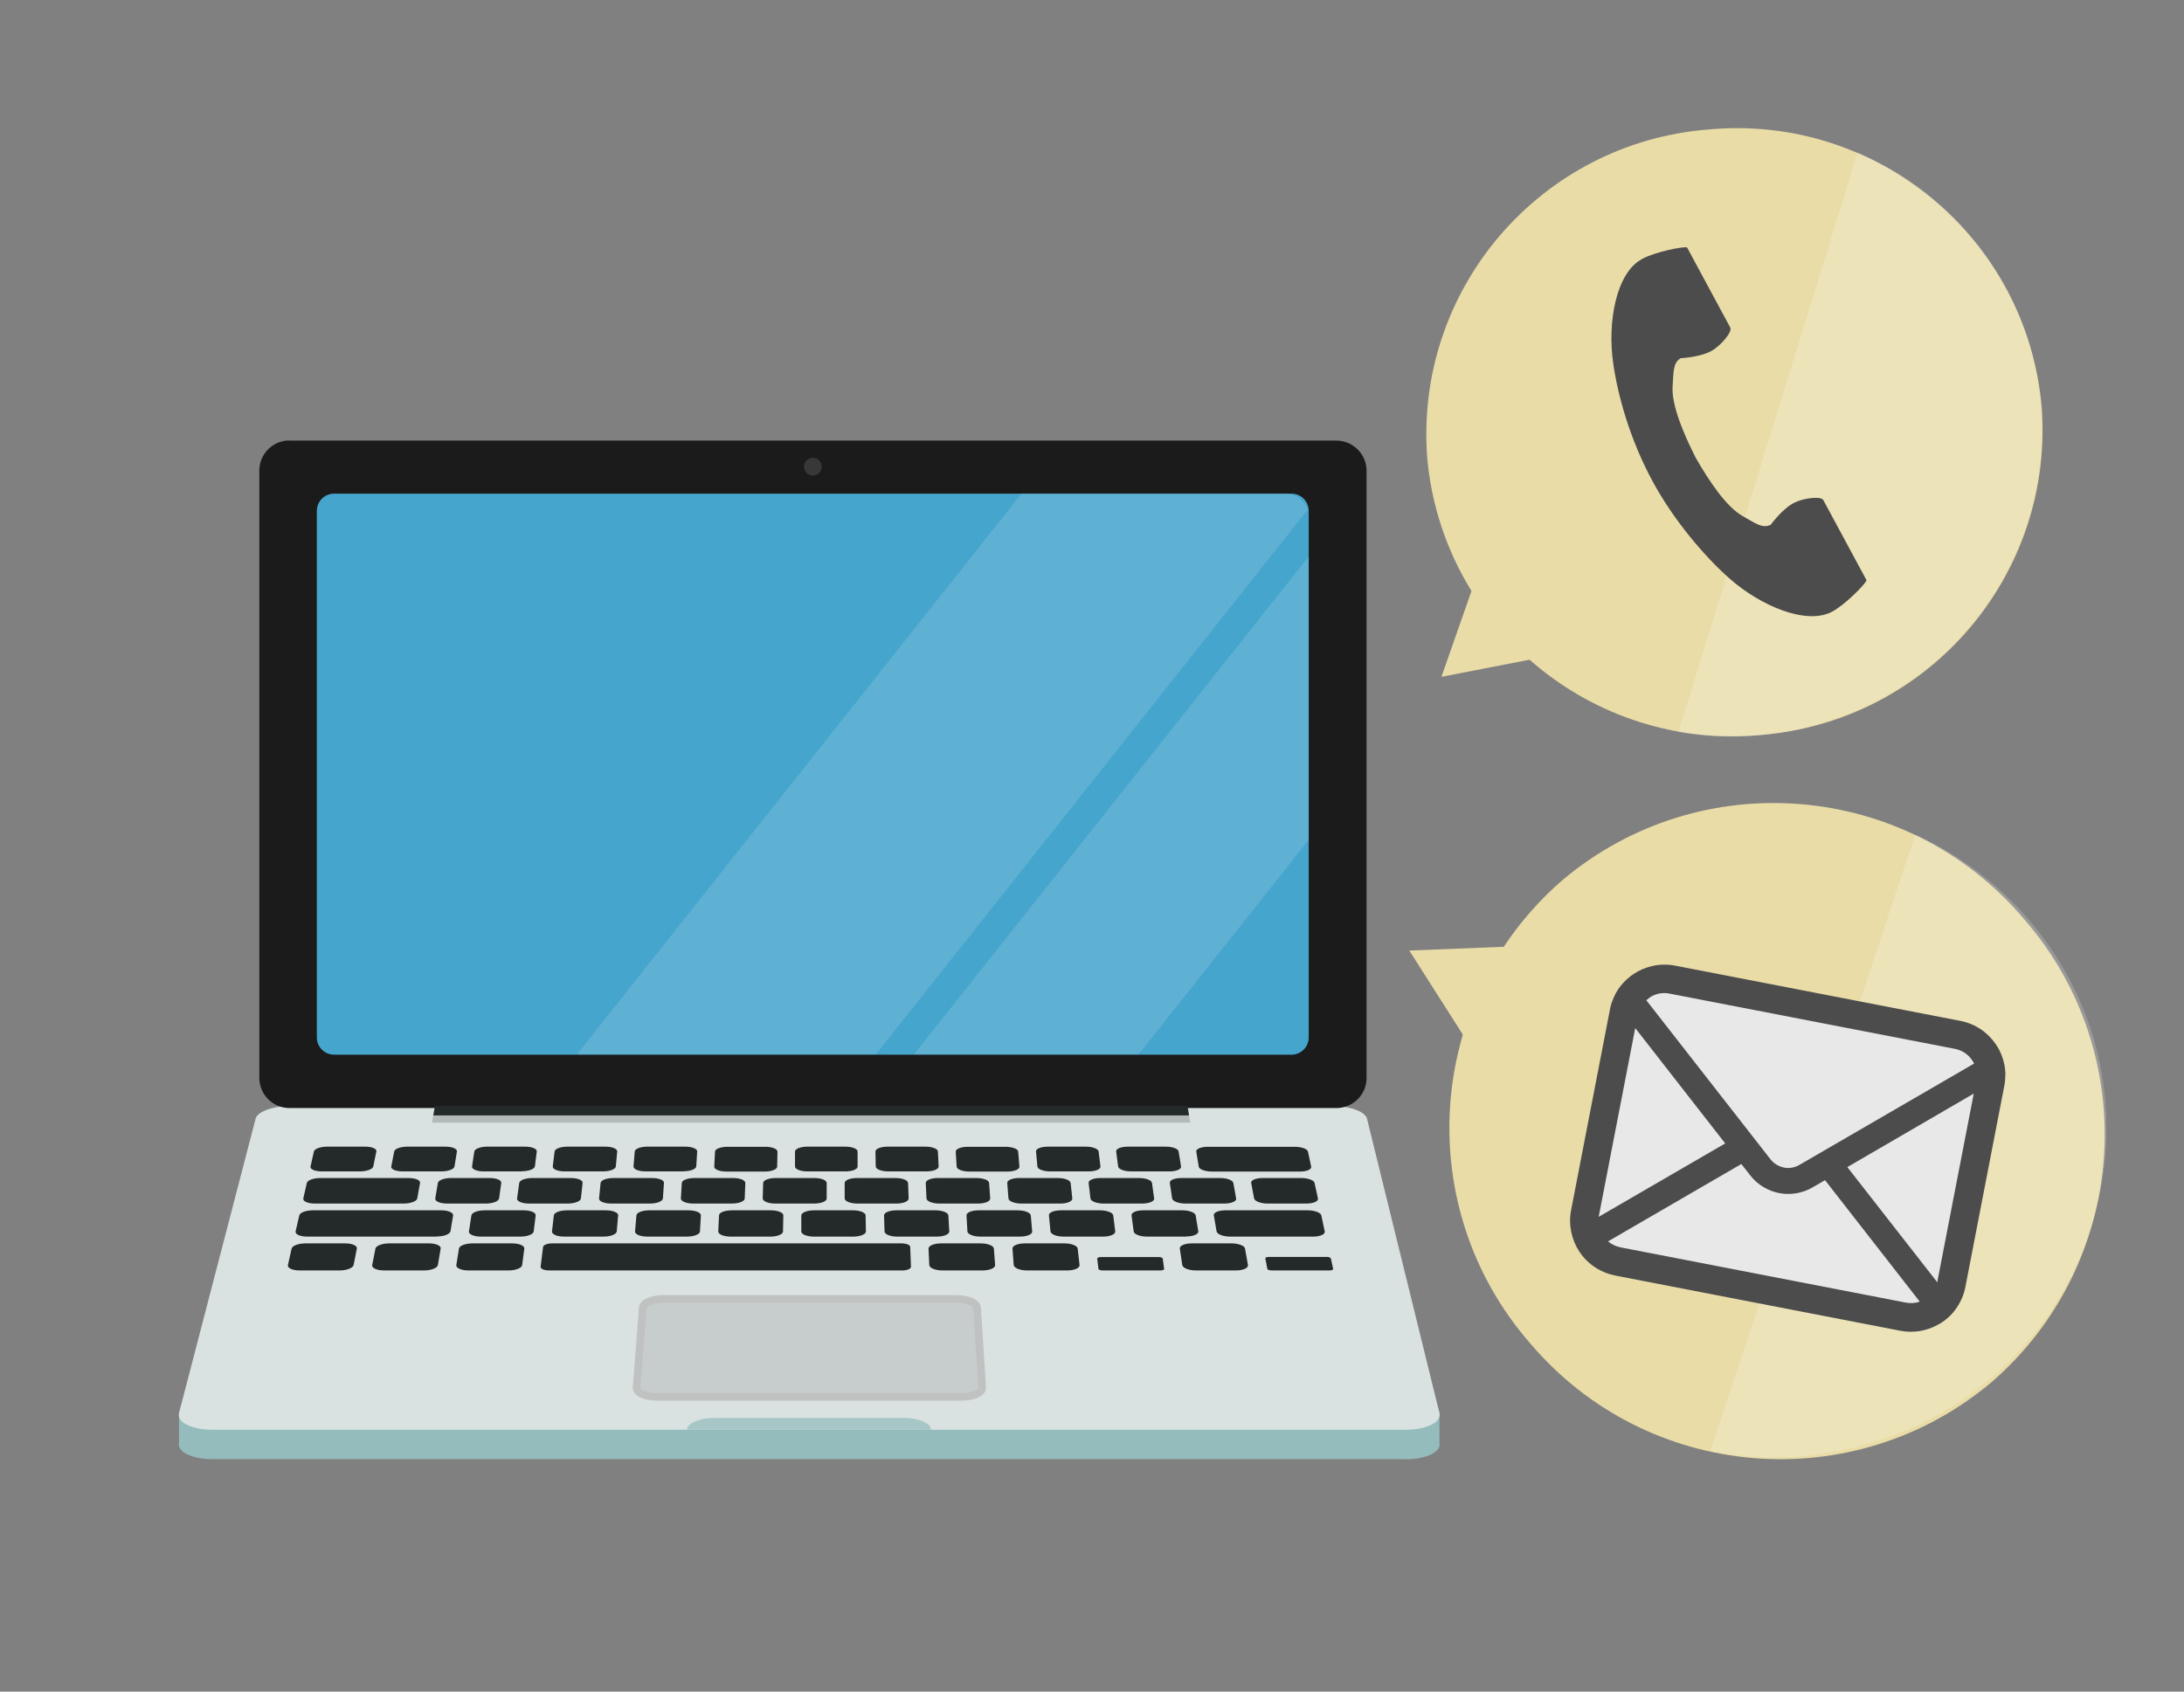 <?xml version="1.0" encoding="UTF-8"?>
<svg id="_レイヤー_1" data-name="レイヤー_1" xmlns="http://www.w3.org/2000/svg" xmlns:xlink="http://www.w3.org/1999/xlink" viewBox="0 0 142 110">
  <rect x="0" y="0" width="142" height="110" fill="#808080" stroke="none"/>
  <defs>
    <style>
      .cls-1 {
        clip-path: url(#clippath-6);
      }

      .cls-2 {
        clip-path: url(#clippath-7);
      }

      .cls-3 {
        clip-path: url(#clippath-15);
      }

      .cls-4 {
        clip-path: url(#clippath-4);
      }

      .cls-5 {
        stroke: #c0c1c1;
        stroke-miterlimit: 10;
        stroke-width: .49px;
      }

      .cls-5, .cls-6 {
        fill: none;
      }

      .cls-7 {
        opacity: .22;
      }

      .cls-7, .cls-8 {
        isolation: isolate;
      }

      .cls-9 {
        fill: #46a5cd;
      }

      .cls-10 {
        clip-path: url(#clippath-9);
      }

      .cls-11 {
        clip-path: url(#clippath-10);
      }

      .cls-12 {
        fill: #fff;
      }

      .cls-13 {
        clip-path: url(#clippath-11);
      }

      .cls-14 {
        fill: #4c4c4c;
      }

      .cls-15 {
        clip-path: url(#clippath-1);
      }

      .cls-16 {
        fill: #d9e1e1;
      }

      .cls-17 {
        clip-path: url(#clippath-5);
      }

      .cls-18 {
        clip-path: url(#clippath-8);
      }

      .cls-19 {
        clip-path: url(#clippath-3);
      }

      .cls-8 {
        opacity: .35;
      }

      .cls-20 {
        fill: #242a2a;
      }

      .cls-21 {
        clip-path: url(#clippath-12);
      }

      .cls-22 {
        clip-path: url(#clippath-14);
      }

      .cls-23 {
        fill: #94bcbc;
      }

      .cls-24 {
        fill: #1b1b1b;
      }

      .cls-25 {
        opacity: .13;
      }

      .cls-26 {
        clip-path: url(#clippath-2);
      }

      .cls-27 {
        fill: #6c6d6d;
      }

      .cls-28 {
        clip-path: url(#clippath-13);
      }

      .cls-29 {
        fill: #c7cccc;
      }

      .cls-30 {
        opacity: .2;
      }

      .cls-31 {
        fill: #e9dca7;
      }

      .cls-32 {
        clip-path: url(#clippath);
      }

      .cls-33 {
        fill: #a7c7c6;
      }

      .cls-34 {
        fill: #e8e8e8;
      }
    </style>
    <clipPath id="clippath">
      <rect class="cls-6" x="11.62" y="16.93" width="89.83" height="77.96"/>
    </clipPath>
    <clipPath id="clippath-1">
      <rect class="cls-6" x="11.62" y="16.93" width="89.83" height="77.96"/>
    </clipPath>
    <clipPath id="clippath-2">
      <rect class="cls-6" x="52.28" y="29.77" width="1.15" height="1.15"/>
    </clipPath>
    <clipPath id="clippath-3">
      <rect class="cls-6" x="28.09" y="72.53" width="49.3" height=".48"/>
    </clipPath>
    <clipPath id="clippath-4">
      <path class="cls-6" d="M22.11,32.1h61.48c.84,0,1.51.68,1.51,1.51v33.46c0,.84-.68,1.51-1.51,1.51H22.12c-.84,0-1.51-.68-1.51-1.51v-33.46c0-.84.68-1.51,1.51-1.51Z"/>
    </clipPath>
    <clipPath id="clippath-5">
      <rect class="cls-6" x="35" y="16.93" width="66.45" height="71.83"/>
    </clipPath>
    <clipPath id="clippath-6">
      <rect class="cls-6" x="91.1" y="7.81" width="43.99" height="45.03" transform="translate(53.93 131.37) rotate(-74.65)"/>
    </clipPath>
    <clipPath id="clippath-7">
      <rect class="cls-6" x="90.59" y="8.33" width="45.03" height="43.99" transform="translate(-2.19 9.85) rotate(-4.94)"/>
    </clipPath>
    <clipPath id="clippath-8">
      <path class="cls-6" d="M106.91,9.24c-10.52,3.18-16.47,14.29-13.28,24.81,3.34,10.47,14.53,16.26,25,12.92,10.52-3.19,16.47-14.29,13.28-24.81-3.34-10.47-14.53-16.26-25-12.93Z"/>
    </clipPath>
    <clipPath id="clippath-9">
      <rect class="cls-6" x="99.52" y="7.82" width="36.5" height="43.1" transform="translate(-3.41 36.25) rotate(-17.25)"/>
    </clipPath>
    <clipPath id="clippath-10">
      <rect class="cls-6" x="91.1" y="4.81" width="43.99" height="45.03" transform="translate(84.17 140.02) rotate(-89.18)"/>
    </clipPath>
    <clipPath id="clippath-11">
      <rect class="cls-6" x="90.16" y="46.09" width="49.31" height="50.47" transform="translate(42.26 185.37) rotate(-89.38)"/>
    </clipPath>
    <clipPath id="clippath-12">
      <rect class="cls-6" x="90.26" y="51.11" width="47.13" height="48.23" transform="translate(-21.53 92.39) rotate(-40.69)"/>
    </clipPath>
    <clipPath id="clippath-13">
      <path class="cls-6" d="M109.69,53.21c-11.34,3.17-17.96,14.94-14.79,26.28,3.34,11.29,15.19,17.74,26.49,14.41,11.34-3.17,17.96-14.94,14.78-26.27-3.34-11.29-15.19-17.74-26.48-14.41Z"/>
    </clipPath>
    <clipPath id="clippath-14">
      <rect class="cls-6" x="101.32" y="51.93" width="39.1" height="46.17" transform="translate(-16.02 36.33) rotate(-16.04)"/>
    </clipPath>
    <clipPath id="clippath-15">
      <rect class="cls-6" x="90.26" y="51.11" width="47.13" height="48.23" transform="translate(-1.14 1.75) rotate(-.88)"/>
    </clipPath>
  </defs>
  <g id="_グループ_148310" data-name="グループ_148310">
    <g id="_マスクグループ_133123" data-name="マスクグループ_133123">
      <g id="_グループ_148239" data-name="グループ_148239">
        <g class="cls-32">
          <g id="_グループ_148238" data-name="グループ_148238">
            <g id="_グループ_148232" data-name="グループ_148232">
              <g class="cls-15">
                <g id="_グループ_148231" data-name="グループ_148231">
                  <path id="_パス_104535" data-name="パス_104535" class="cls-23" d="M91.38,94.88H13.83c-1.37,0-2.35-.49-2.19-1.09v-1.91l4.98-17.23c.12-.46,1.18-.84,2.37-.84h67.53c1.19,0,2.25.37,2.36.84l4.71,17.23v1.92c.15.6-.84,1.09-2.21,1.09"/>
                  <path id="_パス_104536" data-name="パス_104536" class="cls-16" d="M91.38,92.97H13.83c-1.37,0-2.35-.49-2.19-1.09l4.98-19.14c.12-.47,1.18-.84,2.37-.84h67.53c1.19,0,2.25.37,2.36.84l4.71,19.14c.15.6-.84,1.09-2.21,1.09"/>
                  <path id="_パス_104537" data-name="パス_104537" class="cls-33" d="M60.54,92.97h-15.88c.02-.42.82-.77,1.78-.77h12.33c.96,0,1.75.34,1.77.77h0Z"/>
                  <path id="_パス_104538" data-name="パス_104538" class="cls-29" d="M62.53,90.83h-19.82c-.76,0-1.35-.27-1.32-.6l.4-5.21c.02-.31.63-.56,1.36-.56h19.03c.73,0,1.33.25,1.35.56l.33,5.21c.02.33-.58.6-1.33.6"/>
                  <path id="_パス_104539" data-name="パス_104539" class="cls-5" d="M62.53,90.83h-19.82c-.76,0-1.35-.27-1.32-.6l.4-5.21c.02-.31.63-.56,1.36-.56h19.03c.73,0,1.33.25,1.35.56l.33,5.21c.02.33-.57.6-1.33.6Z"/>
                  <path id="_パス_104540" data-name="パス_104540" class="cls-20" d="M23.41,76.17h-2.49c-.44,0-.77-.14-.73-.32l.22-.98c.04-.17.43-.31.87-.31h2.46c.44,0,.77.14.73.31l-.2.98c-.04.18-.43.32-.87.32"/>
                  <path id="_パス_104541" data-name="パス_104541" class="cls-20" d="M28.67,76.17h-2.49c-.44,0-.78-.14-.74-.32l.19-.98c.03-.17.42-.31.86-.31h2.47c.44,0,.77.14.75.31l-.16.98c-.03.18-.41.32-.86.32"/>
                  <path id="_パス_104542" data-name="パス_104542" class="cls-20" d="M33.94,76.17h-2.49c-.44,0-.78-.14-.76-.32l.15-.98c.03-.17.41-.31.84-.31h2.46c.44,0,.78.14.76.31l-.12.97c-.03.18-.41.32-.85.32"/>
                  <path id="_パス_104543" data-name="パス_104543" class="cls-20" d="M39.2,76.17h-2.49c-.44,0-.79-.14-.77-.32l.12-.98c.02-.17.39-.31.84-.31h2.46c.44,0,.78.14.77.31l-.09.98c-.02.18-.39.32-.84.32"/>
                  <path id="_パス_104544" data-name="パス_104544" class="cls-20" d="M44.46,76.17h-2.49c-.44,0-.79-.14-.78-.32l.08-.98c.01-.17.38-.31.82-.31h2.46c.44,0,.79.14.78.31l-.06.97c-.01.18-.38.32-.82.32"/>
                  <path id="_パス_104545" data-name="パス_104545" class="cls-20" d="M49.72,76.18h-2.49c-.44,0-.8-.14-.79-.32l.05-.98c0-.17.37-.31.81-.31h2.46c.44,0,.79.14.79.31l-.02.98c0,.18-.37.32-.81.32"/>
                  <path id="_パス_104546" data-name="パス_104546" class="cls-20" d="M54.98,76.17h-2.49c-.44,0-.8-.14-.8-.32v-.98c.01-.17.37-.31.81-.31h2.46c.44,0,.8.14.8.31v.98c.01.18-.35.32-.79.32"/>
                  <path id="_パス_104547" data-name="パス_104547" class="cls-20" d="M60.24,76.17h-2.49c-.44,0-.81-.14-.81-.32l-.02-.98c0-.17.35-.31.79-.31h2.46c.44,0,.8.14.81.31l.05.98c0,.18-.35.32-.79.32"/>
                  <path id="_パス_104548" data-name="パス_104548" class="cls-20" d="M65.51,76.18h-2.49c-.44,0-.81-.14-.82-.32l-.06-.98c0-.17.34-.31.78-.31h2.46c.44,0,.81.14.82.31l.08.98c.01.18-.33.32-.78.32"/>
                  <path id="_パス_104549" data-name="パス_104549" class="cls-20" d="M70.77,76.17h-2.49c-.44,0-.82-.14-.83-.32l-.09-.98c-.02-.17.33-.31.77-.31h2.46c.44,0,.81.14.84.31l.12.98c.02.18-.32.32-.77.32"/>
                  <path id="_パス_104550" data-name="パス_104550" class="cls-20" d="M76.03,76.17h-2.49c-.44,0-.82-.14-.84-.32l-.13-.98c-.02-.17.32-.31.76-.31h2.46c.44,0,.82.14.84.31l.16.98c.03.18-.31.32-.76.32"/>
                  <path id="_パス_104551" data-name="パス_104551" class="cls-20" d="M84.51,76.18h-5.71c-.44,0-.83-.14-.86-.32l-.16-.98c-.03-.17.31-.31.75-.31h5.65c.44,0,.83.14.86.31l.21.98c.04.18-.29.32-.74.32"/>
                  <path id="_パス_104552" data-name="パス_104552" class="cls-20" d="M26.25,78.26h-5.79c-.45,0-.78-.15-.74-.33l.23-1.01c.04-.18.44-.32.88-.32h5.73c.45,0,.78.14.75.32l-.18,1.01c-.04.18-.43.33-.88.33"/>
                  <path id="_パス_104553" data-name="パス_104553" class="cls-20" d="M31.59,78.26h-2.53c-.45,0-.79-.15-.76-.33l.17-1.01c.03-.18.42-.32.86-.32h2.5c.45,0,.79.14.76.32l-.14,1.01c-.03.18-.41.33-.86.33"/>
                  <path id="_パス_104554" data-name="パス_104554" class="cls-20" d="M36.92,78.26h-2.53c-.45,0-.8-.15-.77-.33l.14-1.01c.02-.18.41-.32.85-.32h2.5c.45,0,.79.14.77.32l-.11,1.01c-.02.18-.4.33-.85.33"/>
                  <path id="_パス_104555" data-name="パス_104555" class="cls-20" d="M42.26,78.26h-2.53c-.45,0-.8-.15-.78-.33l.1-1.01c.02-.18.39-.32.84-.32h2.5c.45,0,.8.14.78.32l-.07,1.01c-.01.18-.39.33-.84.33"/>
                  <path id="_パス_104556" data-name="パス_104556" class="cls-20" d="M47.6,78.26h-2.53c-.45,0-.81-.15-.8-.33l.06-1.01c.01-.18.38-.32.83-.32h2.5c.45,0,.8.14.8.32l-.04,1.01c0,.18-.37.33-.83.33"/>
                  <path id="_パス_104557" data-name="パス_104557" class="cls-20" d="M52.93,78.26h-2.53c-.45,0-.81-.15-.81-.33l.03-1.01c0-.18.37-.32.82-.32h2.5c.45,0,.81.14.81.32v1.01c0,.19-.37.33-.82.33"/>
                  <path id="_パス_104558" data-name="パス_104558" class="cls-20" d="M58.27,78.26h-2.53c-.45,0-.82-.15-.82-.33v-1.01c0-.18.36-.32.8-.32h2.5c.45,0,.81.14.82.32l.04,1.01c0,.19-.35.33-.8.33"/>
                  <path id="_パス_104559" data-name="パス_104559" class="cls-20" d="M63.6,78.26h-2.53c-.45,0-.82-.15-.83-.33l-.05-1.01c0-.18.35-.32.79-.32h2.5c.45,0,.82.14.83.32l.07,1.01c.01.19-.34.33-.79.33"/>
                  <path id="_パス_104560" data-name="パス_104560" class="cls-20" d="M68.94,78.26h-2.53c-.45,0-.83-.15-.84-.33l-.08-1.01c-.01-.18.33-.32.78-.32h2.5c.45,0,.82.14.84.32l.11,1.01c.02.18-.33.33-.78.33"/>
                  <path id="_パス_104561" data-name="パス_104561" class="cls-20" d="M74.28,78.26h-2.53c-.45,0-.83-.15-.85-.33l-.12-1.01c-.02-.18.32-.32.77-.32h2.5c.45,0,.83.14.85.32l.14,1.01c.03.18-.32.33-.77.33"/>
                  <path id="_パス_104562" data-name="パス_104562" class="cls-20" d="M79.61,78.26h-2.53c-.45,0-.84-.15-.87-.33l-.15-1.01c-.03-.18.31-.32.76-.32h2.5c.45,0,.83.14.87.32l.18,1.01c.04.18-.3.33-.76.33"/>
                  <path id="_パス_104563" data-name="パス_104563" class="cls-20" d="M84.95,78.26h-2.53c-.45,0-.84-.15-.88-.33l-.19-1.01c-.03-.18.3-.32.75-.32h2.49c.45,0,.84.14.88.32l.22,1.01c.04.18-.29.33-.75.33"/>
                  <path id="_パス_104564" data-name="パス_104564" class="cls-20" d="M28.41,80.41h-8.44c-.46,0-.79-.15-.75-.34l.24-1.04c.04-.19.44-.33.89-.33h8.34c.45,0,.79.15.77.33l-.17,1.03c-.03.19-.43.34-.88.34"/>
                  <path id="_パス_104565" data-name="パス_104565" class="cls-20" d="M33.83,80.41h-2.56c-.46,0-.81-.15-.78-.34l.16-1.04c.03-.19.42-.33.87-.33h2.53c.45,0,.8.15.78.33l-.13,1.04c-.02.19-.41.34-.87.34"/>
                  <path id="_パス_104566" data-name="パス_104566" class="cls-20" d="M39.24,80.41h-2.56c-.46,0-.81-.15-.79-.34l.12-1.04c.02-.19.41-.33.86-.33h2.53c.45,0,.81.15.79.33l-.09,1.04c-.02.19-.4.34-.86.34"/>
                  <path id="_パス_104567" data-name="パス_104567" class="cls-20" d="M44.65,80.41h-2.56c-.46,0-.82-.15-.8-.34l.09-1.04c.01-.19.39-.33.85-.33h2.54c.45,0,.81.15.8.33l-.06,1.04c0,.19-.39.34-.85.34"/>
                  <path id="_パス_104568" data-name="パス_104568" class="cls-20" d="M50.07,80.41h-2.56c-.46,0-.82-.15-.81-.34l.05-1.04c0-.19.38-.33.84-.33h2.53c.45,0,.82.15.81.33l-.02,1.04c0,.19-.37.34-.83.34"/>
                  <path id="_パス_104569" data-name="パス_104569" class="cls-20" d="M55.48,80.41h-2.56c-.46,0-.83-.15-.82-.34v-1.04c.01-.19.39-.33.83-.33h2.53c.45,0,.82.15.82.33l.02,1.04c0,.19-.37.34-.82.34"/>
                  <path id="_パス_104570" data-name="パス_104570" class="cls-20" d="M60.9,80.41h-2.56c-.46,0-.83-.15-.83-.34l-.03-1.04c0-.19.36-.33.81-.33h2.53c.45,0,.83.15.84.33l.06,1.04c0,.19-.35.34-.81.34"/>
                  <path id="_パス_104571" data-name="パス_104571" class="cls-20" d="M66.31,80.41h-2.56c-.46,0-.84-.15-.85-.34l-.06-1.04c-.01-.19.35-.33.8-.33h2.53c.45,0,.83.15.85.33l.09,1.04c.02.19-.34.34-.8.34"/>
                  <path id="_パス_104572" data-name="パス_104572" class="cls-20" d="M71.72,80.41h-2.56c-.46,0-.84-.15-.86-.34l-.1-1.04c-.02-.19.33-.33.79-.33h2.53c.45,0,.84.15.86.33l.13,1.04c.02.19-.33.34-.79.34"/>
                  <path id="_パス_104573" data-name="パス_104573" class="cls-20" d="M77.14,80.41h-2.56c-.46,0-.85-.15-.87-.34l-.14-1.04c-.02-.19.32-.33.77-.33h2.53c.45,0,.84.15.87.33l.17,1.03c.03.19-.32.34-.77.34"/>
                  <path id="_パス_104574" data-name="パス_104574" class="cls-20" d="M85.39,80.41h-5.4c-.46,0-.85-.15-.89-.34l-.18-1.04c-.03-.19.31-.33.76-.33h5.34c.45,0,.85.15.89.33l.22,1.04c.04.19-.3.34-.75.34"/>
                  <path id="_パス_104575" data-name="パス_104575" class="cls-20" d="M22.08,82.61h-2.6c-.47,0-.8-.16-.76-.35l.24-1.07c.04-.19.45-.34.91-.34h2.57c.46,0,.8.15.76.34l-.21,1.07c-.04.19-.45.35-.91.35"/>
                  <path id="_パス_104576" data-name="パス_104576" class="cls-20" d="M27.57,82.61h-2.6c-.47,0-.81-.16-.77-.35l.21-1.07c.04-.19.44-.34.9-.34h2.57c.46,0,.81.15.77.34l-.18,1.07c-.03.19-.43.35-.9.35"/>
                  <path id="_パス_104577" data-name="パス_104577" class="cls-20" d="M33.06,82.61h-2.6c-.47,0-.82-.16-.79-.35l.17-1.07c.03-.19.43-.34.89-.34h2.57c.46,0,.81.15.79.34l-.14,1.07c-.02.19-.42.35-.88.35"/>
                  <path id="_パス_104578" data-name="パス_104578" class="cls-20" d="M58.66,82.61h-22.97c-.31,0-.56-.11-.54-.24l.16-1.29c.02-.13.28-.23.59-.23h22.71c.31,0,.57.1.57.23l.05,1.29c0,.13-.25.24-.56.24"/>
                  <path id="_パス_104579" data-name="パス_104579" class="cls-20" d="M63.88,82.61h-2.6c-.47,0-.85-.16-.86-.35l-.05-1.07c0-.19.36-.34.82-.34h2.57c.46,0,.84.15.86.34l.08,1.07c.01.19-.35.35-.82.35"/>
                  <path id="_パス_104580" data-name="パス_104580" class="cls-20" d="M69.38,82.61h-2.6c-.47,0-.85-.16-.87-.35l-.08-1.07c-.01-.19.34-.34.8-.34h2.57c.46,0,.85.15.87.34l.12,1.07c.02.19-.34.35-.8.35"/>
                  <path id="_パス_104581" data-name="パス_104581" class="cls-20" d="M75.46,82.61h-3.78c-.14,0-.26-.05-.26-.1l-.08-.67c0-.06.1-.1.24-.1h3.76c.14,0,.26.05.26.1l.09.67c0,.06-.1.1-.24.1"/>
                  <path id="_パス_104582" data-name="パス_104582" class="cls-20" d="M80.36,82.61h-2.6c-.47,0-.86-.16-.89-.35l-.16-1.07c-.03-.19.32-.34.78-.34h2.57c.46,0,.86.15.89.34l.19,1.07c.03.19-.31.35-.78.35"/>
                  <path id="_パス_104583" data-name="パス_104583" class="cls-20" d="M86.45,82.61h-3.78c-.14,0-.26-.05-.27-.1l-.13-.68c-.01-.06.09-.1.23-.1h3.76c.14,0,.26.05.27.1l.15.68c0,.06-.09.1-.23.1"/>
                  <path id="_パス_104584" data-name="パス_104584" class="cls-24" d="M18.82,28.65h68.07c1.08,0,1.96.88,1.96,1.96v39.49c0,1.08-.88,1.95-1.96,1.95H18.82c-1.08,0-1.95-.87-1.96-1.95V30.6c0-1.08.88-1.96,1.96-1.96h0"/>
                  <path id="_パス_104585" data-name="パス_104585" class="cls-9" d="M21.72,32.1h62.25c.62,0,1.12.5,1.12,1.12v34.24c0,.62-.5,1.12-1.12,1.12H21.72c-.62,0-1.12-.5-1.12-1.12h0v-34.24c0-.62.5-1.12,1.12-1.12h0"/>
                  <g id="_グループ_148227" data-name="グループ_148227" class="cls-8">
                    <g id="_グループ_148226" data-name="グループ_148226">
                      <g class="cls-26">
                        <g id="_グループ_148225" data-name="グループ_148225">
                          <path id="_パス_104586" data-name="パス_104586" class="cls-27" d="M53.43,30.3c.03.32-.21.6-.53.62-.32.03-.6-.21-.62-.53-.03-.32.21-.6.53-.62h0s.03,0,.04,0c.3-.01.56.23.57.53"/>
                        </g>
                      </g>
                    </g>
                  </g>
                  <path id="_パス_104587" data-name="パス_104587" class="cls-20" d="M77.31,72.53H28.17l.11-.63h48.93l.1.63Z"/>
                  <g id="_グループ_148230" data-name="グループ_148230" class="cls-7">
                    <g id="_グループ_148229" data-name="グループ_148229">
                      <g class="cls-19">
                        <g id="_グループ_148228" data-name="グループ_148228">
                          <path id="_パス_104588" data-name="パス_104588" class="cls-20" d="M77.39,73H28.09l.08-.48h49.14l.08.48Z"/>
                        </g>
                      </g>
                    </g>
                  </g>
                </g>
              </g>
            </g>
            <g id="_グループ_148237" data-name="グループ_148237">
              <g class="cls-4">
                <g id="_グループ_148236" data-name="グループ_148236">
                  <g id="_グループ_148235" data-name="グループ_148235" class="cls-25">
                    <g id="_グループ_148234" data-name="グループ_148234">
                      <g class="cls-17">
                        <g id="_グループ_148233" data-name="グループ_148233">
                          <path id="_パス_104589" data-name="パス_104589" class="cls-12" d="M47.65,80.29l-12.64-8.57,43.43-54.79,12.64,8.57-43.43,54.79Z"/>
                          <path id="_パス_104590" data-name="パス_104590" class="cls-12" d="M58.02,88.76l-9.5-6.44,43.43-54.79,9.5,6.44-43.43,54.79Z"/>
                        </g>
                      </g>
                    </g>
                  </g>
                </g>
              </g>
            </g>
          </g>
        </g>
      </g>
      <g id="_グループ_148262" data-name="グループ_148262">
        <g class="cls-1">
          <g id="_グループ_148261" data-name="グループ_148261">
            <g id="_グループ_148241" data-name="グループ_148241">
              <g class="cls-2">
                <g id="_グループ_148240" data-name="グループ_148240">
                  <path id="_パス_104591" data-name="パス_104591" class="cls-31" d="M111.07,8.42c10.94-1.02,20.65,7.02,21.67,17.96.87,10.96-7.31,20.54-18.27,21.41-10.94,1.02-20.65-7.02-21.67-17.96-.87-10.96,7.31-20.54,18.27-21.41"/>
                </g>
              </g>
            </g>
            <g id="_グループ_148246" data-name="グループ_148246">
              <g class="cls-18">
                <g id="_グループ_148245" data-name="グループ_148245">
                  <g id="_グループ_148244" data-name="グループ_148244" class="cls-30">
                    <g id="_グループ_148243" data-name="グループ_148243">
                      <g class="cls-10">
                        <g id="_グループ_148242" data-name="グループ_148242">
                          <path id="_パス_104592" data-name="パス_104592" class="cls-12" d="M122.17,5.44l-15.44,49.92,34.86-10.83-12.78-41.16-6.64,2.06Z"/>
                        </g>
                      </g>
                    </g>
                  </g>
                </g>
              </g>
            </g>
            <g id="_グループ_148253" data-name="グループ_148253">
              <g class="cls-11">
                <g id="_グループ_148252" data-name="グループ_148252">
                  <path id="_パス_104594" data-name="パス_104594" class="cls-31" d="M96.19,36.98l4.9,5.6-7.37,1.43,2.46-7.03Z"/>
                  <path class="cls-14" d="M106.75,16.85c-1.68.91-2.25,4.11-1.86,6.79.3,2.09,1.08,4.92,2.55,7.64,1.38,2.56,3.41,4.92,4.99,6.32,2.03,1.8,5.02,3.07,6.7,2.17.85-.46,2.16-1.79,2.23-2.04,0,0-.61-1.14-.75-1.39l-2.06-3.82c-.15-.28-1.27-.13-1.85.15-.79.37-1.57,1.45-1.57,1.45-.54.26-.95-.07-1.82-.56-1.07-.6-2.19-2.28-3.06-3.8-.79-1.56-1.58-3.42-1.5-4.64.07-.99.02-1.52.53-1.83,0,0,1.34-.06,2.08-.52.55-.34,1.29-1.19,1.14-1.47l-2.06-3.82c-.13-.25-.75-1.39-.75-1.39-.25-.08-2.08.29-2.93.75Z"/>
                </g>
              </g>
            </g>
          </g>
        </g>
      </g>
      <g id="_グループ_148262-2" data-name="グループ_148262">
        <g class="cls-13">
          <g id="_グループ_148261-2" data-name="グループ_148261">
            <g id="_グループ_148241-2" data-name="グループ_148241">
              <g class="cls-21">
                <g id="_グループ_148240-2" data-name="グループ_148240">
                  <path id="_パス_104591-2" data-name="パス_104591" class="cls-31" d="M131.59,59.75c7.74,8.87,6.82,22.34-2.05,30.08-8.98,7.61-22.43,6.5-30.05-2.48-7.74-8.87-6.82-22.34,2.05-30.08,8.98-7.61,22.44-6.5,30.05,2.48"/>
                </g>
              </g>
            </g>
            <g id="_グループ_148246-2" data-name="グループ_148246">
              <g class="cls-28">
                <g id="_グループ_148245-2" data-name="グループ_148245">
                  <g id="_グループ_148244-2" data-name="グループ_148244" class="cls-30">
                    <g id="_グループ_148243-2" data-name="グループ_148243">
                      <g class="cls-22">
                        <g id="_グループ_148242-2" data-name="グループ_148242">
                          <path id="_パス_104592-2" data-name="パス_104592" class="cls-12" d="M126.12,49.48l-17.66,53.12,37.58-10.81-12.76-44.37-7.16,2.06Z"/>
                        </g>
                      </g>
                    </g>
                  </g>
                </g>
              </g>
            </g>
            <g id="_グループ_148253-2" data-name="グループ_148253">
              <g class="cls-3">
                <g id="_グループ_148252-2" data-name="グループ_148252">
                  <path id="_パス_104594-2" data-name="パス_104594" class="cls-31" d="M99.6,61.5l-3.65,7.09-4.32-6.78,7.97-.32Z"/>
                  <g>
                    <rect class="cls-34" x="107.81" y="63.01" width="17.23" height="23.13" transform="translate(20.93 174.55) rotate(-78.96)"/>
                    <path class="cls-14" d="M130.39,69.92c0-.61-.16-1.19-.43-1.7-.06-.11-.12-.21-.19-.31-.52-.77-1.33-1.34-2.32-1.53l-18.54-3.59c-.98-.19-1.95.04-2.72.56-.1.07-.2.14-.29.22-.45.37-.81.85-1.03,1.42-.09.22-.16.44-.2.68l-2.52,13.02c-.1.5-.08,1,.02,1.47.1.45.28.87.53,1.25.06.09.13.18.2.27.52.63,1.25,1.09,2.11,1.26l18.54,3.59c.86.17,1.72.01,2.43-.38.1-.05.19-.11.29-.17.38-.25.71-.58.96-.96h0c.27-.4.47-.86.56-1.36l2.52-13.02c.05-.23.07-.47.07-.71ZM107.23,64.88c.38-.26.84-.37,1.33-.27l18.54,3.59c.48.09.88.37,1.13.75.05.07.09.14.12.21l-11.36,6.59c-.31.18-.67.24-1,.17s-.64-.24-.87-.53l-8.08-10.35c.06-.05.12-.1.19-.15ZM103.96,79.04l2.36-12.19,5.85,7.5-8.22,4.77s0-.05.01-.08ZM123.91,84.7l-18.54-3.59c-.31-.06-.59-.2-.82-.39l8.67-5.03.58.74c.48.62,1.16,1.01,1.88,1.15s1.5.02,2.17-.37l.81-.47,6.16,7.9c-.28.1-.59.12-.91.06ZM125.98,83.3s-.01.05-.02.08l-5.85-7.49,8.22-4.78-2.36,12.19Z"/>
                  </g>
                </g>
              </g>
            </g>
          </g>
        </g>
      </g>
    </g>
  </g>
</svg>